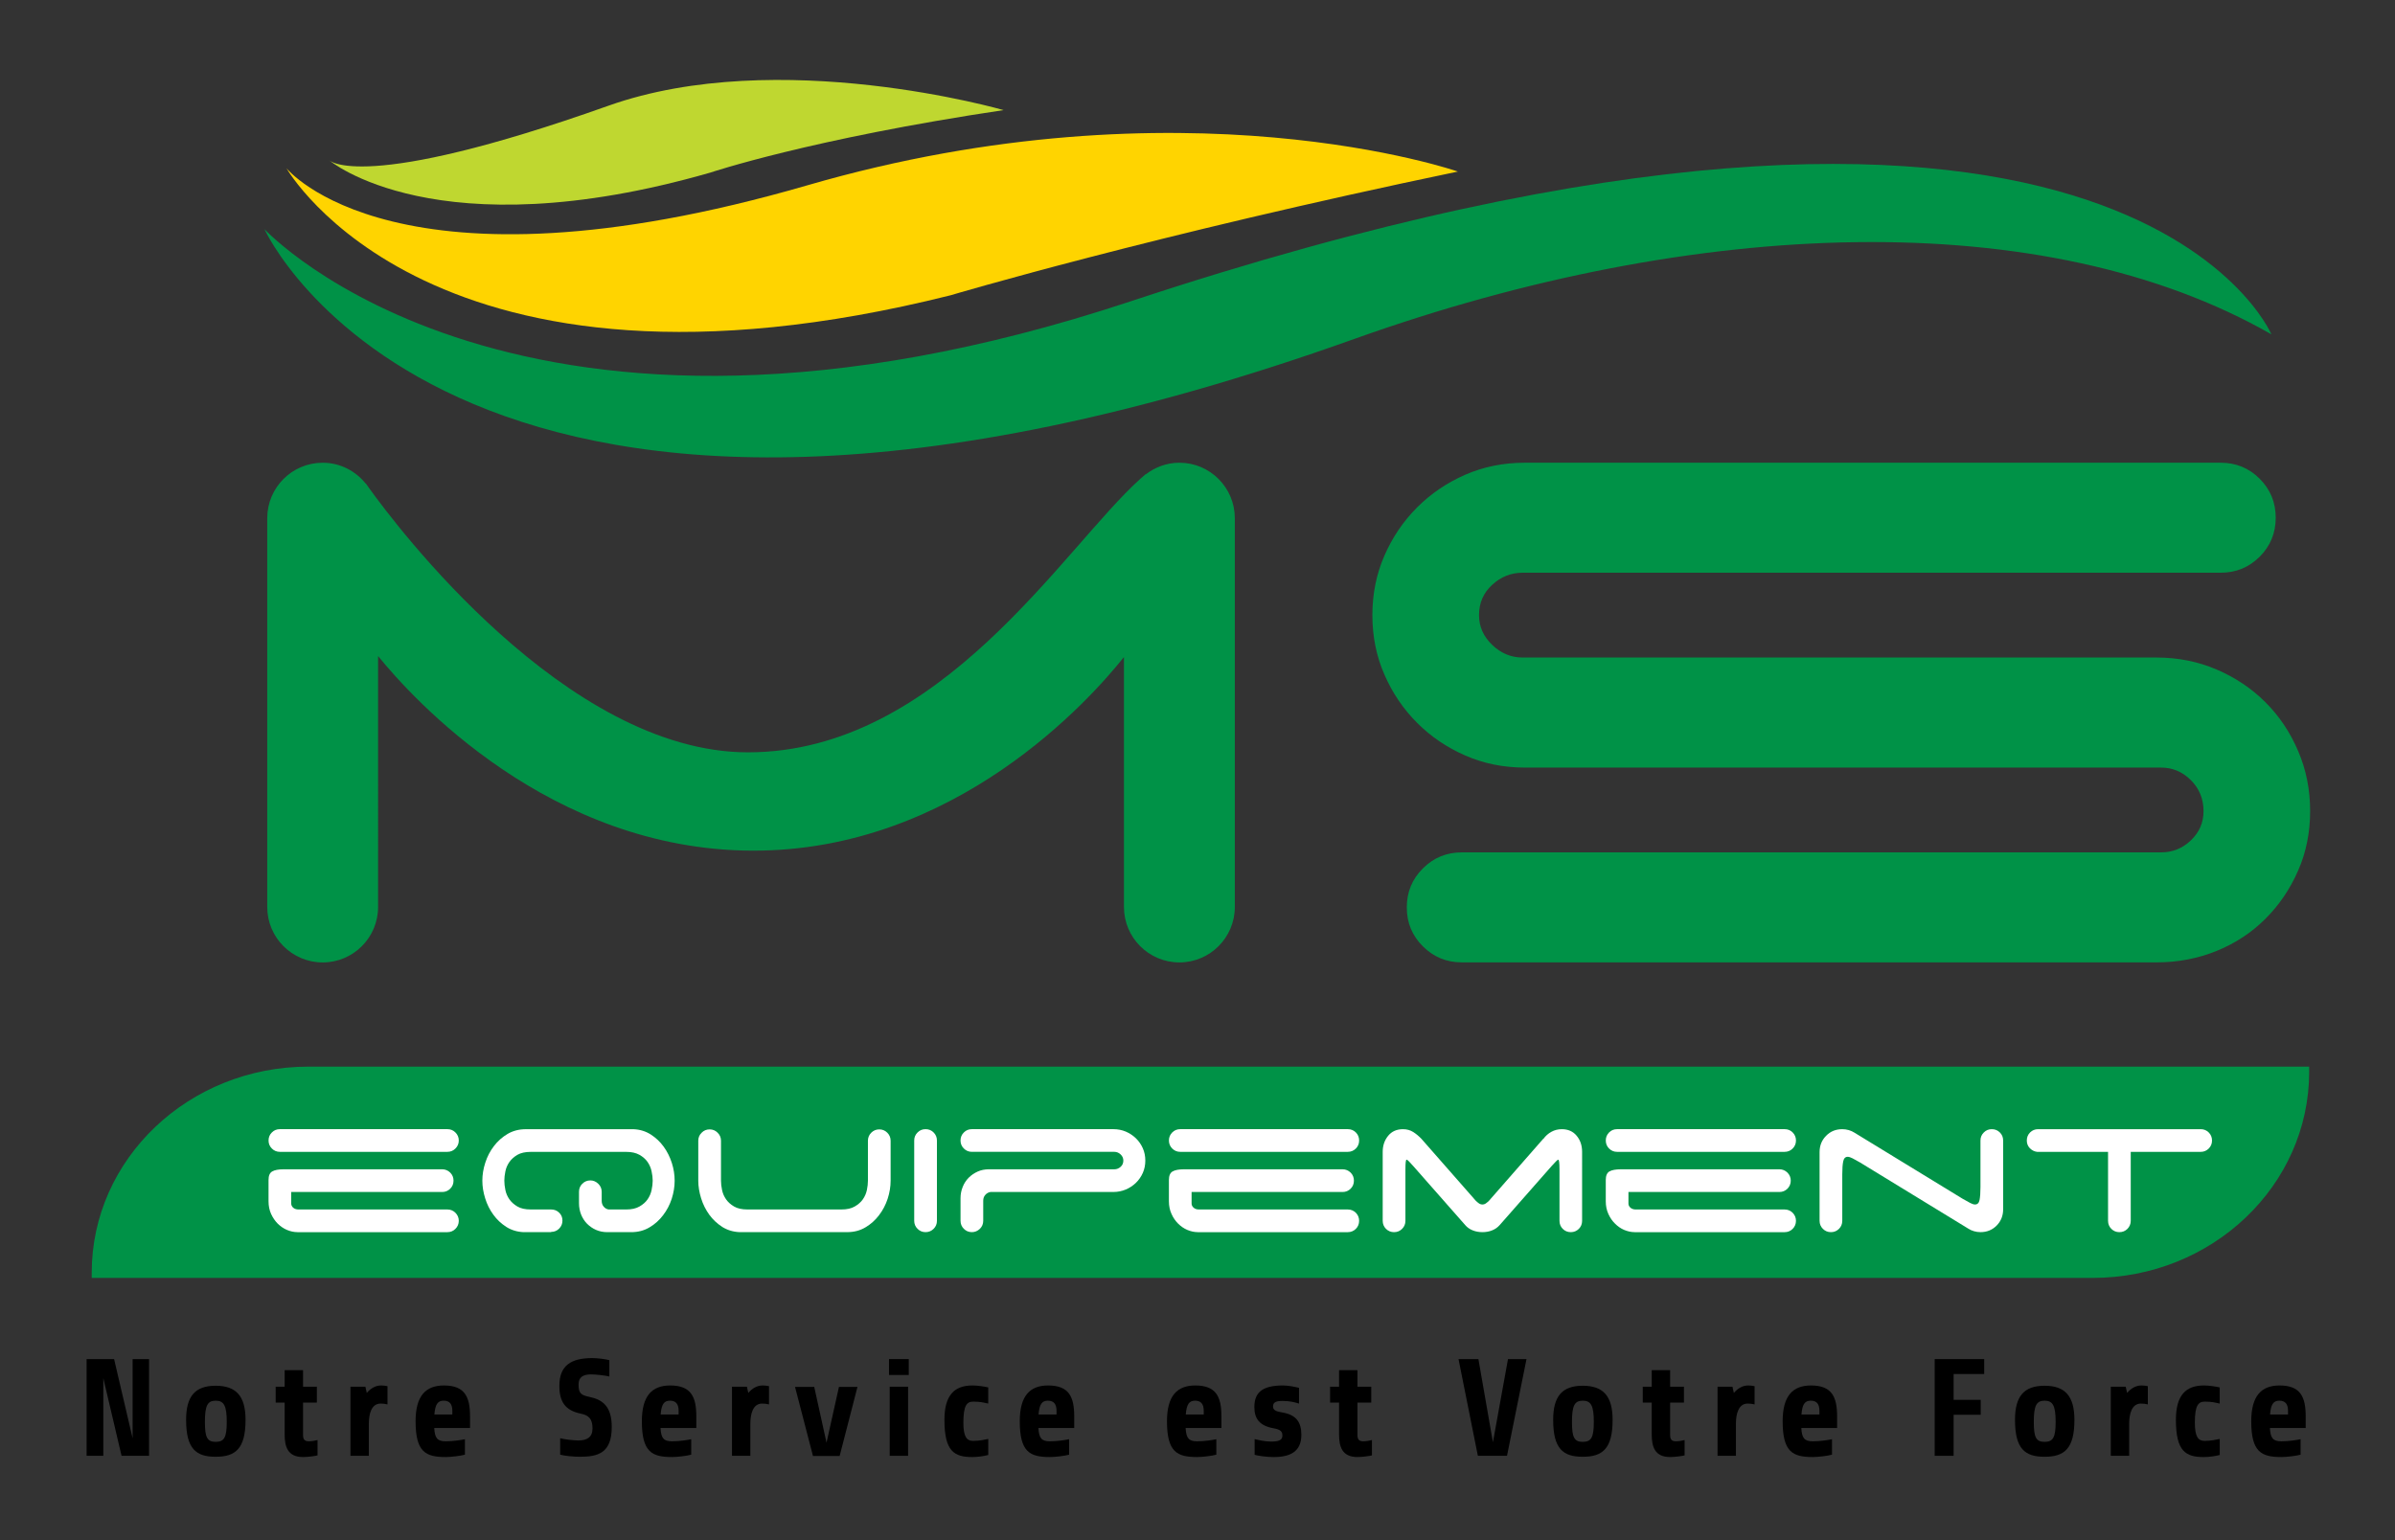 <?xml version="1.0" encoding="utf-8"?>
<!-- Generator: Adobe Illustrator 16.0.0, SVG Export Plug-In . SVG Version: 6.00 Build 0)  -->
<!DOCTYPE svg PUBLIC "-//W3C//DTD SVG 1.1//EN" "http://www.w3.org/Graphics/SVG/1.1/DTD/svg11.dtd">
<svg version="1.1" id="Calque_1" xmlns="http://www.w3.org/2000/svg" xmlns:xlink="http://www.w3.org/1999/xlink" x="0px" y="0px"
	 width="166.333px" height="107px" viewBox="0 0 166.333 107" enable-background="new 0 0 166.333 107" xml:space="preserve">
<rect x="0" y="0" width="166.333" height="107" fill="#333333" stroke="none"/>
<g>
	<g>
		<path d="M8.442,101.136l-1.267-5.394v5.394H6.014v-6.718h1.91l1.286,5.499v-5.499h1.142v6.718H8.442z"/>
		<path d="M14.98,101.203c-1.363,0-2.055-0.547-2.055-2.563c0-1.632,0.614-2.371,2.055-2.371c1.439,0,2.073,0.739,2.073,2.371
			C17.053,100.656,16.342,101.203,14.98,101.203z M14.98,97.307c-0.576,0-0.749,0.354-0.749,1.478c0,1.065,0.153,1.382,0.749,1.382
			c0.595,0,0.768-0.316,0.768-1.382C15.748,97.661,15.555,97.307,14.98,97.307z"/>
		<path d="M21.047,97.44v2.256c0,0.308,0.114,0.432,0.402,0.432c0.202,0,0.461-0.048,0.604-0.087v1.066
			c-0.124,0.038-0.662,0.115-1.007,0.115c-1.075,0-1.277-0.73-1.277-1.574V97.44h-0.623v-1.104h0.623v-1.151h1.277v1.151h0.959
			v1.104H21.047z"/>
		<path d="M24.34,101.136v-4.799h1.036l0.097,0.432c0.259-0.308,0.595-0.519,0.998-0.519c0.144,0,0.307,0.02,0.441,0.049v1.267
			c-0.163-0.038-0.298-0.058-0.48-0.058c-0.633,0-0.815,0.71-0.815,1.392v2.236H24.34z"/>
		<path d="M30.158,99.207c0.039,0.71,0.221,0.921,0.797,0.921c0.527,0,1.056-0.087,1.334-0.144v1.074
			c-0.307,0.087-0.988,0.164-1.334,0.164c-1.392,0-2.093-0.346-2.093-2.486c0-1.775,0.711-2.486,1.968-2.486
			c1.449,0,1.814,0.787,1.814,2.15v0.807H30.158z M30.167,98.266h1.248v-0.249c0-0.47-0.183-0.71-0.604-0.71
			C30.408,97.307,30.225,97.547,30.167,98.266z"/>
		<path d="M40.266,101.203c-0.422,0-1.036-0.058-1.362-0.145v-1.142c0.297,0.077,0.893,0.153,1.267,0.153
			c0.595,0,0.979-0.221,0.979-0.835c0-0.7-0.297-0.921-0.815-1.026c-1.065-0.221-1.487-0.807-1.487-1.93
			c0-1.42,0.815-1.93,2.284-1.93c0.354,0,0.911,0.068,1.189,0.145v1.133c-0.326-0.077-0.95-0.145-1.285-0.145
			c-0.548,0-0.854,0.201-0.854,0.691c0,0.614,0.153,0.748,0.758,0.873c0.922,0.192,1.546,0.662,1.546,2.093
			C42.484,100.943,41.542,101.203,40.266,101.203z"/>
		<path d="M45.873,99.207c0.039,0.71,0.221,0.921,0.797,0.921c0.527,0,1.056-0.087,1.334-0.144v1.074
			c-0.307,0.087-0.988,0.164-1.334,0.164c-1.392,0-2.093-0.346-2.093-2.486c0-1.775,0.711-2.486,1.968-2.486
			c1.449,0,1.814,0.787,1.814,2.15v0.807H45.873z M45.882,98.266h1.248v-0.249c0-0.47-0.183-0.71-0.604-0.71
			C46.123,97.307,45.94,97.547,45.882,98.266z"/>
		<path d="M50.836,101.136v-4.799h1.036l0.097,0.432c0.259-0.308,0.595-0.519,0.998-0.519c0.144,0,0.307,0.02,0.441,0.049v1.267
			c-0.163-0.038-0.298-0.058-0.48-0.058c-0.633,0-0.815,0.71-0.815,1.392v2.236H50.836z"/>
		<path d="M58.314,101.146h-1.853l-1.247-4.799h1.334l0.854,3.878l0.864-3.878h1.286L58.314,101.146z"/>
		<path d="M61.742,95.521v-1.104h1.372v1.104H61.742z M61.79,101.136v-4.799h1.276v4.799H61.79z"/>
		<path d="M68.634,101.078c-0.308,0.086-0.759,0.145-1.104,0.145c-1.248,0-1.939-0.385-1.939-2.582c0-1.719,0.691-2.391,1.949-2.391
			c0.316,0,0.815,0.068,1.094,0.135v1.123c-0.355-0.076-0.547-0.135-1.037-0.135c-0.441,0-0.69,0.24-0.69,1.459
			c0,0.96,0.221,1.268,0.672,1.268c0.489,0,0.777-0.087,1.056-0.135V101.078z"/>
		<path d="M72.119,99.207c0.039,0.71,0.221,0.921,0.797,0.921c0.527,0,1.056-0.087,1.334-0.144v1.074
			c-0.307,0.087-0.988,0.164-1.334,0.164c-1.392,0-2.093-0.346-2.093-2.486c0-1.775,0.711-2.486,1.968-2.486
			c1.449,0,1.814,0.787,1.814,2.15v0.807H72.119z M72.128,98.266h1.248v-0.249c0-0.47-0.183-0.71-0.604-0.71
			C72.369,97.307,72.186,97.547,72.128,98.266z"/>
		<path d="M82.342,99.207c0.039,0.71,0.221,0.921,0.797,0.921c0.527,0,1.056-0.087,1.334-0.144v1.074
			c-0.307,0.087-0.988,0.164-1.334,0.164c-1.392,0-2.093-0.346-2.093-2.486c0-1.775,0.711-2.486,1.968-2.486
			c1.449,0,1.814,0.787,1.814,2.15v0.807H82.342z M82.352,98.266H83.6v-0.249c0-0.47-0.183-0.71-0.604-0.71
			C82.592,97.307,82.41,97.547,82.352,98.266z"/>
		<path d="M88.448,101.223c-0.489,0-1.056-0.087-1.314-0.154v-1.094c0.249,0.058,0.691,0.172,1.142,0.172
			c0.451,0,0.787-0.066,0.787-0.402c0-0.298-0.124-0.432-0.604-0.519c-0.979-0.173-1.344-0.662-1.344-1.478
			c0-1.075,0.634-1.498,1.997-1.498c0.384,0,0.911,0.115,1.104,0.164v1.094c-0.288-0.086-0.624-0.183-1.143-0.183
			c-0.47,0-0.662,0.097-0.662,0.394c0,0.23,0.201,0.336,0.624,0.403c0.998,0.163,1.344,0.682,1.344,1.564
			C90.377,100.857,89.59,101.223,88.448,101.223z"/>
		<path d="M94.276,97.44v2.256c0,0.308,0.114,0.432,0.402,0.432c0.202,0,0.461-0.048,0.604-0.087v1.066
			c-0.124,0.038-0.662,0.115-1.007,0.115c-1.075,0-1.277-0.73-1.277-1.574V97.44h-0.623v-1.104h0.623v-1.151h1.277v1.151h0.959
			v1.104H94.276z"/>
		<path d="M104.662,101.136h-2.024l-1.344-6.718h1.382l1.008,5.777l1.046-5.777h1.286L104.662,101.136z"/>
		<path d="M109.923,101.203c-1.363,0-2.055-0.547-2.055-2.563c0-1.632,0.614-2.371,2.055-2.371c1.439,0,2.073,0.739,2.073,2.371
			C111.997,100.656,111.286,101.203,109.923,101.203z M109.923,97.307c-0.576,0-0.749,0.354-0.749,1.478
			c0,1.065,0.153,1.382,0.749,1.382c0.595,0,0.768-0.316,0.768-1.382C110.691,97.661,110.499,97.307,109.923,97.307z"/>
		<path d="M115.991,97.44v2.256c0,0.308,0.114,0.432,0.402,0.432c0.202,0,0.461-0.048,0.604-0.087v1.066
			c-0.124,0.038-0.662,0.115-1.007,0.115c-1.075,0-1.277-0.73-1.277-1.574V97.44h-0.623v-1.104h0.623v-1.151h1.277v1.151h0.959
			v1.104H115.991z"/>
		<path d="M119.284,101.136v-4.799h1.036l0.097,0.432c0.259-0.308,0.595-0.519,0.998-0.519c0.144,0,0.307,0.02,0.441,0.049v1.267
			c-0.163-0.038-0.298-0.058-0.48-0.058c-0.633,0-0.815,0.71-0.815,1.392v2.236H119.284z"/>
		<path d="M125.101,99.207c0.039,0.71,0.221,0.921,0.797,0.921c0.527,0,1.056-0.087,1.334-0.144v1.074
			c-0.307,0.087-0.988,0.164-1.334,0.164c-1.392,0-2.093-0.346-2.093-2.486c0-1.775,0.711-2.486,1.968-2.486
			c1.449,0,1.814,0.787,1.814,2.15v0.807H125.101z M125.111,98.266h1.248v-0.249c0-0.47-0.183-0.71-0.604-0.71
			C125.351,97.307,125.168,97.547,125.111,98.266z"/>
		<path d="M135.68,95.454v1.794h1.881v1.037h-1.881v2.851h-1.315v-6.718h3.437v1.036H135.68z"/>
		<path d="M141.997,101.203c-1.363,0-2.055-0.547-2.055-2.563c0-1.632,0.614-2.371,2.055-2.371c1.439,0,2.072,0.739,2.072,2.371
			C144.069,100.656,143.359,101.203,141.997,101.203z M141.997,97.307c-0.576,0-0.749,0.354-0.749,1.478
			c0,1.065,0.153,1.382,0.749,1.382c0.595,0,0.768-0.316,0.768-1.382C142.764,97.661,142.572,97.307,141.997,97.307z"/>
		<path d="M146.595,101.136v-4.799h1.036l0.097,0.432c0.259-0.308,0.595-0.519,0.998-0.519c0.144,0,0.307,0.02,0.441,0.049v1.267
			c-0.163-0.038-0.298-0.058-0.48-0.058c-0.633,0-0.815,0.71-0.815,1.392v2.236H146.595z"/>
		<path d="M154.16,101.078c-0.308,0.086-0.759,0.145-1.104,0.145c-1.248,0-1.939-0.385-1.939-2.582c0-1.719,0.691-2.391,1.949-2.391
			c0.316,0,0.815,0.068,1.094,0.135v1.123c-0.355-0.076-0.547-0.135-1.037-0.135c-0.441,0-0.69,0.24-0.69,1.459
			c0,0.96,0.221,1.268,0.672,1.268c0.489,0,0.777-0.087,1.056-0.135V101.078z"/>
		<path d="M157.645,99.207c0.039,0.71,0.221,0.921,0.797,0.921c0.527,0,1.056-0.087,1.334-0.144v1.074
			c-0.307,0.087-0.988,0.164-1.334,0.164c-1.392,0-2.093-0.346-2.093-2.486c0-1.775,0.711-2.486,1.968-2.486
			c1.449,0,1.814,0.787,1.814,2.15v0.807H157.645z M157.655,98.266h1.248v-0.249c0-0.47-0.183-0.71-0.604-0.71
			C157.895,97.307,157.712,97.547,157.655,98.266z"/>
	</g>
</g>
<path fill="#009247" d="M160.37,74.1h-39.414H95.838H34.717l0,0H21.42c-8.309,0-15.049,6.408-15.05,14.314c0,0.003,0,0.003,0,0.004
	c0,0.004,0,0.004,0,0.006v0.355h0.005l0,0h28.342h36.188h50.051l0,0h24.367c8.309,0,15.049-6.412,15.049-14.32
	C160.372,74.34,160.372,74.221,160.37,74.1z"/>
<g>
	<path fill="#FFFFFF" d="M18.651,79.233c0-0.222,0.076-0.407,0.23-0.56c0.15-0.154,0.338-0.229,0.557-0.229h11.633
		c0.219,0,0.404,0.074,0.558,0.229c0.153,0.152,0.234,0.338,0.234,0.56c0,0.218-0.081,0.403-0.234,0.556
		c-0.153,0.154-0.339,0.231-0.558,0.231H19.438c-0.219,0-0.406-0.077-0.557-0.231C18.727,79.637,18.651,79.451,18.651,79.233z
		 M20.653,85.598c-0.24,0-0.481-0.053-0.723-0.154c-0.242-0.102-0.453-0.252-0.643-0.436c-0.184-0.186-0.336-0.408-0.459-0.674
		c-0.118-0.262-0.178-0.557-0.178-0.885v-1.477c0-0.295,0.084-0.493,0.255-0.59c0.168-0.1,0.431-0.15,0.798-0.15h11.008
		c0.217,0,0.404,0.08,0.558,0.231c0.153,0.153,0.228,0.339,0.228,0.558s-0.074,0.404-0.228,0.559
		c-0.153,0.152-0.341,0.229-0.558,0.229H20.225v0.806c0,0.107,0.047,0.203,0.137,0.286c0.095,0.081,0.22,0.123,0.372,0.123h10.337
		c0.219,0,0.404,0.077,0.558,0.229c0.153,0.155,0.234,0.34,0.234,0.559c0,0.22-0.081,0.406-0.234,0.559s-0.339,0.229-0.558,0.229
		H20.653z"/>
	<path fill="#FFFFFF" d="M41.926,83.826c0.092,0.109,0.205,0.175,0.335,0.197h1.233c0.369,0,0.676-0.066,0.916-0.206
		c0.242-0.136,0.432-0.304,0.566-0.499c0.135-0.197,0.23-0.412,0.277-0.646c0.051-0.236,0.077-0.453,0.077-0.65
		c0-0.195-0.026-0.412-0.077-0.648c-0.047-0.236-0.143-0.451-0.277-0.648c-0.135-0.195-0.324-0.363-0.566-0.5
		c-0.24-0.135-0.547-0.204-0.916-0.204h-6.631c-0.383,0-0.693,0.069-0.928,0.204c-0.233,0.137-0.42,0.305-0.558,0.5
		c-0.138,0.197-0.231,0.412-0.278,0.648c-0.049,0.236-0.073,0.453-0.073,0.648c0,0.197,0.024,0.414,0.073,0.65
		c0.047,0.234,0.141,0.449,0.278,0.646c0.138,0.195,0.324,0.363,0.558,0.499c0.234,0.14,0.545,0.206,0.928,0.206h1.41
		c0.219,0,0.408,0.073,0.559,0.221c0.154,0.148,0.23,0.33,0.23,0.551c0,0.219-0.076,0.404-0.23,0.558
		c-0.15,0.153-0.34,0.229-0.559,0.229v0.017h-1.918c-0.449-0.021-0.848-0.145-1.197-0.368c-0.35-0.226-0.65-0.506-0.895-0.845
		c-0.248-0.34-0.438-0.715-0.566-1.133c-0.131-0.416-0.198-0.826-0.198-1.23c0-0.414,0.069-0.834,0.206-1.254
		c0.137-0.424,0.334-0.805,0.599-1.15c0.261-0.344,0.579-0.625,0.952-0.846c0.371-0.217,0.793-0.326,1.264-0.326h7.482
		c0.447,0.02,0.846,0.145,1.197,0.369c0.35,0.225,0.647,0.504,0.893,0.844c0.248,0.34,0.434,0.719,0.568,1.132
		c0.132,0.417,0.195,0.827,0.195,1.231c0,0.416-0.068,0.834-0.203,1.256c-0.139,0.42-0.337,0.804-0.602,1.146
		c-0.262,0.346-0.576,0.629-0.951,0.846c-0.37,0.22-0.793,0.328-1.261,0.328H42.18c-0.286,0-0.544-0.053-0.779-0.154
		c-0.236-0.102-0.443-0.246-0.627-0.428c-0.178-0.181-0.316-0.395-0.416-0.641c-0.096-0.246-0.146-0.504-0.146-0.779v-0.803
		c0-0.219,0.074-0.406,0.229-0.557c0.152-0.154,0.339-0.232,0.56-0.232c0.209,0,0.39,0.078,0.547,0.232
		c0.158,0.15,0.24,0.338,0.24,0.557v0.622C41.788,83.582,41.831,83.717,41.926,83.826z"/>
	<path fill="#FFFFFF" d="M50.147,82.672c0.048,0.234,0.141,0.449,0.278,0.646c0.137,0.195,0.321,0.363,0.558,0.499
		c0.236,0.14,0.543,0.206,0.928,0.206h6.529c0.373,0,0.68-0.066,0.92-0.206c0.238-0.136,0.429-0.304,0.566-0.499
		c0.136-0.197,0.23-0.412,0.279-0.646c0.049-0.236,0.072-0.453,0.072-0.65v-2.773c0-0.218,0.078-0.404,0.229-0.557
		c0.155-0.154,0.34-0.232,0.559-0.232s0.405,0.078,0.558,0.232c0.153,0.152,0.23,0.339,0.23,0.557v2.773
		c0,0.416-0.068,0.834-0.205,1.256c-0.139,0.42-0.337,0.804-0.602,1.146c-0.26,0.346-0.579,0.629-0.949,0.846
		c-0.371,0.22-0.793,0.328-1.263,0.328h-7.484c-0.446-0.021-0.847-0.145-1.198-0.368c-0.348-0.226-0.646-0.506-0.895-0.845
		c-0.242-0.34-0.434-0.715-0.563-1.133c-0.13-0.416-0.199-0.826-0.199-1.23v-2.773c0-0.218,0.075-0.404,0.233-0.557
		c0.149-0.154,0.336-0.232,0.555-0.232c0.221,0,0.406,0.078,0.556,0.232c0.157,0.152,0.234,0.339,0.234,0.557v2.773
		C50.074,82.219,50.096,82.436,50.147,82.672z"/>
	<path fill="#FFFFFF" d="M64.839,85.369c-0.153,0.152-0.34,0.229-0.558,0.229c-0.219,0-0.403-0.076-0.556-0.229
		c-0.155-0.152-0.233-0.339-0.233-0.559v-5.577c0-0.222,0.078-0.407,0.233-0.56c0.152-0.154,0.337-0.229,0.556-0.229
		c0.218,0,0.404,0.074,0.558,0.229c0.153,0.152,0.231,0.338,0.231,0.56v5.577C65.071,85.03,64.993,85.217,64.839,85.369z"/>
	<path fill="#FFFFFF" d="M66.708,79.233c0-0.222,0.078-0.407,0.232-0.56c0.152-0.154,0.336-0.229,0.557-0.229h9.828
		c0.305,0,0.596,0.058,0.863,0.17c0.268,0.116,0.504,0.273,0.705,0.469c0.201,0.197,0.361,0.426,0.477,0.691
		c0.115,0.26,0.172,0.545,0.172,0.852s-0.057,0.592-0.172,0.853s-0.275,0.493-0.477,0.69c-0.201,0.196-0.438,0.354-0.705,0.467
		s-0.559,0.172-0.863,0.172h-8.532c-0.14,0.021-0.263,0.088-0.359,0.197c-0.101,0.109-0.149,0.246-0.149,0.409v1.396
		c0,0.22-0.078,0.406-0.234,0.559c-0.16,0.152-0.344,0.229-0.553,0.229c-0.221,0-0.404-0.076-0.557-0.229
		c-0.154-0.152-0.232-0.339-0.232-0.559v-1.576c0-0.271,0.051-0.531,0.151-0.777c0.095-0.247,0.238-0.461,0.417-0.642
		c0.181-0.179,0.389-0.321,0.626-0.427c0.231-0.104,0.492-0.156,0.776-0.156h8.713c0.163,0,0.307-0.057,0.436-0.172
		c0.127-0.113,0.188-0.26,0.188-0.434c0-0.162-0.061-0.307-0.188-0.426c-0.129-0.121-0.272-0.181-0.436-0.181h-9.895
		c-0.221,0-0.404-0.077-0.557-0.231C66.786,79.637,66.708,79.451,66.708,79.233z"/>
	<path fill="#FFFFFF" d="M81.182,79.233c0-0.222,0.078-0.407,0.229-0.56c0.154-0.154,0.339-0.229,0.558-0.229h11.636
		c0.219,0,0.404,0.074,0.561,0.229c0.15,0.152,0.226,0.338,0.226,0.56c0,0.218-0.075,0.403-0.226,0.556
		c-0.156,0.154-0.342,0.231-0.561,0.231H81.968c-0.219,0-0.403-0.077-0.558-0.231C81.26,79.637,81.182,79.451,81.182,79.233z
		 M83.183,85.598c-0.241,0-0.479-0.053-0.722-0.154c-0.24-0.102-0.453-0.252-0.639-0.436c-0.186-0.186-0.342-0.408-0.46-0.674
		c-0.121-0.262-0.181-0.557-0.181-0.885v-1.477c0-0.295,0.086-0.493,0.254-0.59c0.172-0.1,0.434-0.15,0.797-0.15h11.012
		c0.219,0,0.404,0.08,0.559,0.231c0.152,0.153,0.227,0.339,0.227,0.558s-0.074,0.404-0.227,0.559
		c-0.154,0.152-0.34,0.229-0.559,0.229H82.756v0.806c0,0.107,0.048,0.203,0.142,0.286c0.091,0.081,0.214,0.123,0.366,0.123h10.34
		c0.219,0,0.404,0.077,0.561,0.229c0.15,0.155,0.226,0.34,0.226,0.559c0,0.22-0.075,0.406-0.226,0.559
		c-0.156,0.152-0.342,0.229-0.561,0.229H83.183z"/>
	<path fill="#FFFFFF" d="M109.878,84.811c0,0.22-0.075,0.406-0.226,0.559c-0.156,0.152-0.342,0.229-0.559,0.229
		c-0.219,0-0.408-0.076-0.56-0.229s-0.226-0.339-0.226-0.559v-3.578c0-0.447-0.031-0.671-0.086-0.671
		c-0.043,0-0.199,0.149-0.458,0.442l-3.61,4.103c-0.145,0.163-0.318,0.288-0.526,0.368c-0.207,0.084-0.429,0.123-0.671,0.123
		s-0.467-0.039-0.674-0.123c-0.207-0.08-0.385-0.205-0.523-0.368l-3.611-4.103c-0.252-0.293-0.407-0.442-0.461-0.442
		c-0.053,0-0.08,0.224-0.08,0.671v3.578c0,0.22-0.076,0.406-0.23,0.559c-0.152,0.152-0.339,0.229-0.559,0.229
		c-0.221,0-0.402-0.076-0.561-0.229c-0.15-0.152-0.228-0.339-0.228-0.559v-4.79c0-0.438,0.128-0.812,0.379-1.116
		c0.249-0.307,0.593-0.459,1.031-0.459c0.263,0,0.499,0.064,0.708,0.195c0.205,0.131,0.396,0.29,0.574,0.477l3.772,4.298
		c0.056,0.058,0.124,0.114,0.206,0.175c0.083,0.061,0.168,0.086,0.256,0.086c0.086,0,0.171-0.025,0.252-0.086
		c0.082-0.061,0.15-0.117,0.205-0.175l3.762-4.298h0.015c0.153-0.209,0.337-0.371,0.558-0.492c0.216-0.119,0.459-0.18,0.72-0.18
		c0.438,0,0.782,0.152,1.034,0.459c0.254,0.305,0.376,0.678,0.376,1.116V84.811z"/>
	<path fill="#FFFFFF" d="M111.522,79.233c0-0.222,0.076-0.407,0.228-0.56c0.156-0.154,0.337-0.229,0.558-0.229h11.633
		c0.22,0,0.408,0.074,0.561,0.229c0.15,0.152,0.229,0.338,0.229,0.56c0,0.218-0.078,0.403-0.229,0.556
		c-0.152,0.154-0.341,0.231-0.561,0.231h-11.633c-0.221,0-0.401-0.077-0.558-0.231C111.598,79.637,111.522,79.451,111.522,79.233z
		 M113.524,85.598c-0.242,0-0.48-0.053-0.725-0.154c-0.24-0.102-0.451-0.252-0.635-0.436c-0.191-0.186-0.342-0.408-0.463-0.674
		c-0.12-0.262-0.18-0.557-0.18-0.885v-1.477c0-0.295,0.086-0.493,0.25-0.59c0.174-0.1,0.438-0.15,0.799-0.15h11.01
		c0.22,0,0.403,0.08,0.559,0.231c0.15,0.153,0.229,0.339,0.229,0.558s-0.078,0.404-0.229,0.559
		c-0.155,0.152-0.339,0.229-0.559,0.229h-10.484v0.806c0,0.107,0.045,0.203,0.139,0.286c0.093,0.081,0.218,0.123,0.371,0.123h10.334
		c0.22,0,0.408,0.077,0.561,0.229c0.15,0.155,0.229,0.34,0.229,0.559c0,0.22-0.078,0.406-0.229,0.559
		c-0.152,0.152-0.341,0.229-0.561,0.229H113.524z"/>
	<path fill="#FFFFFF" d="M137.776,78.674c0.152-0.154,0.334-0.229,0.553-0.229c0.221,0,0.406,0.074,0.563,0.229
		c0.154,0.152,0.227,0.338,0.227,0.56v4.772c0,0.45-0.148,0.826-0.449,1.133c-0.303,0.307-0.676,0.459-1.125,0.459
		c-0.152,0-0.302-0.021-0.45-0.064c-0.151-0.044-0.284-0.104-0.399-0.181l-7.516-4.595c-0.211-0.12-0.382-0.215-0.518-0.287
		c-0.138-0.07-0.25-0.107-0.337-0.107c-0.165,0-0.269,0.105-0.312,0.313c-0.045,0.207-0.067,0.51-0.067,0.903v3.231
		c0,0.22-0.075,0.406-0.228,0.559c-0.154,0.152-0.34,0.229-0.559,0.229c-0.222,0-0.404-0.076-0.558-0.229s-0.231-0.339-0.231-0.559
		v-4.775c0-0.447,0.15-0.826,0.454-1.131c0.297-0.307,0.671-0.459,1.121-0.459c0.153,0,0.304,0.02,0.454,0.064
		c0.146,0.045,0.281,0.104,0.4,0.182l7.516,4.594c0.205,0.121,0.379,0.215,0.518,0.287c0.135,0.072,0.246,0.104,0.336,0.104
		c0.164,0,0.269-0.102,0.312-0.311c0.04-0.205,0.063-0.508,0.063-0.902v-3.229C137.543,79.012,137.621,78.826,137.776,78.674z"/>
	<path fill="#FFFFFF" d="M153.398,78.674c0.151,0.152,0.227,0.338,0.227,0.56c0,0.218-0.075,0.403-0.227,0.556
		c-0.157,0.154-0.341,0.231-0.56,0.231h-4.858v4.79c0,0.22-0.079,0.406-0.228,0.559c-0.154,0.152-0.34,0.229-0.562,0.229
		c-0.218,0-0.403-0.076-0.558-0.229c-0.15-0.152-0.228-0.339-0.228-0.559v-4.79h-4.925c-0.192-0.022-0.363-0.108-0.508-0.255
		c-0.141-0.148-0.209-0.326-0.209-0.532c0-0.222,0.074-0.407,0.225-0.56c0.156-0.154,0.342-0.229,0.561-0.229h11.289
		C153.057,78.445,153.241,78.52,153.398,78.674z"/>
</g>
<g>
	<path fill="#009247" d="M101.762,52.486c-1.273-0.557-2.389-1.311-3.344-2.27c-0.953-0.953-1.711-2.068-2.266-3.341
		c-0.56-1.275-0.84-2.653-0.84-4.142c0-1.484,0.28-2.865,0.84-4.141c0.555-1.273,1.313-2.387,2.266-3.342
		c0.955-0.955,2.07-1.713,3.344-2.271c1.275-0.555,2.654-0.834,4.143-0.834h48.322c1.062,0,1.963,0.37,2.709,1.114
		c0.742,0.745,1.113,1.647,1.113,2.707c0,1.064-0.371,1.965-1.113,2.708c-0.746,0.742-1.647,1.113-2.709,1.113h-48.482
		c-0.796,0-1.502,0.277-2.109,0.838c-0.613,0.557-0.918,1.261-0.918,2.107c0,0.798,0.305,1.488,0.918,2.072
		c0.607,0.582,1.313,0.875,2.109,0.875h44.025c1.486,0,2.878,0.278,4.18,0.834c1.299,0.559,2.426,1.314,3.383,2.271
		c0.956,0.954,1.713,2.08,2.27,3.383c0.561,1.301,0.836,2.693,0.836,4.18c0,1.484-0.275,2.865-0.836,4.139
		c-0.557,1.273-1.313,2.389-2.27,3.344c-0.957,0.957-2.084,1.699-3.383,2.23c-1.302,0.529-2.693,0.797-4.18,0.797h-48.244
		c-1.064,0-1.965-0.373-2.707-1.115C98.071,65,97.702,64.1,97.702,63.035c0-1.059,0.369-1.962,1.117-2.705
		c0.742-0.742,1.643-1.115,2.707-1.115h48.56c0.802,0,1.489-0.277,2.073-0.836c0.583-0.557,0.877-1.232,0.877-2.029
		c0-0.848-0.294-1.567-0.877-2.15c-0.584-0.582-1.271-0.875-2.073-0.875h-44.181C104.417,53.324,103.038,53.045,101.762,52.486z"/>
	<path fill="#009247" d="M81.91,32.146c-0.887,0-1.691,0.311-2.339,0.812v-0.021c-0.123,0.102-0.248,0.218-0.376,0.328
		c0,0.006-0.007,0.006-0.009,0.01C73.87,38.046,65.34,52.265,51.944,52.265c-12.654,0-24.523-15.868-26.301-18.345
		c-0.042-0.066-0.092-0.127-0.135-0.189c-0.06-0.088-0.102-0.146-0.102-0.146v0.022c-0.704-0.883-1.778-1.46-2.996-1.46
		c-2.126,0-3.85,1.725-3.85,3.85v27.012c0,2.127,1.724,3.852,3.85,3.852c2.125,0,3.848-1.725,3.848-3.852V45.576
		c2.379,2.936,11.891,13.468,25.979,13.52c14.129,0.049,23.512-10.547,25.822-13.452v17.364c0,2.127,1.723,3.852,3.851,3.852
		c2.122,0,3.848-1.725,3.848-3.852V35.996C85.757,33.871,84.032,32.146,81.91,32.146z"/>
</g>
<g>
	<g>
		<path fill="#009247" d="M157.749,23.227c0,0-10.555-25.044-79.26-2.283c-42.446,14.063-60.123-5.026-60.123-5.026
			s13.497,29.866,75.704,7.624C117.809,15.053,142.018,14.219,157.749,23.227z"/>
	</g>
	<path fill="#BFD730" d="M69.7,7.649c0,0-15.609-4.509-27.457-0.3c-17.232,6.124-19.399,3.771-19.399,3.771s7.425,6.35,26.497,0.868
		C49.34,11.989,56.295,9.647,69.7,7.649z"/>
	<path fill="#FFD400" d="M101.25,11.918c0,0-19.037-6.628-45.177,0.955c-28.577,8.291-36.177-1.184-36.177-1.184
		s10.117,17.846,46.123,8.824C66.02,20.514,79.976,16.349,101.25,11.918z"/>
</g>
</svg>
